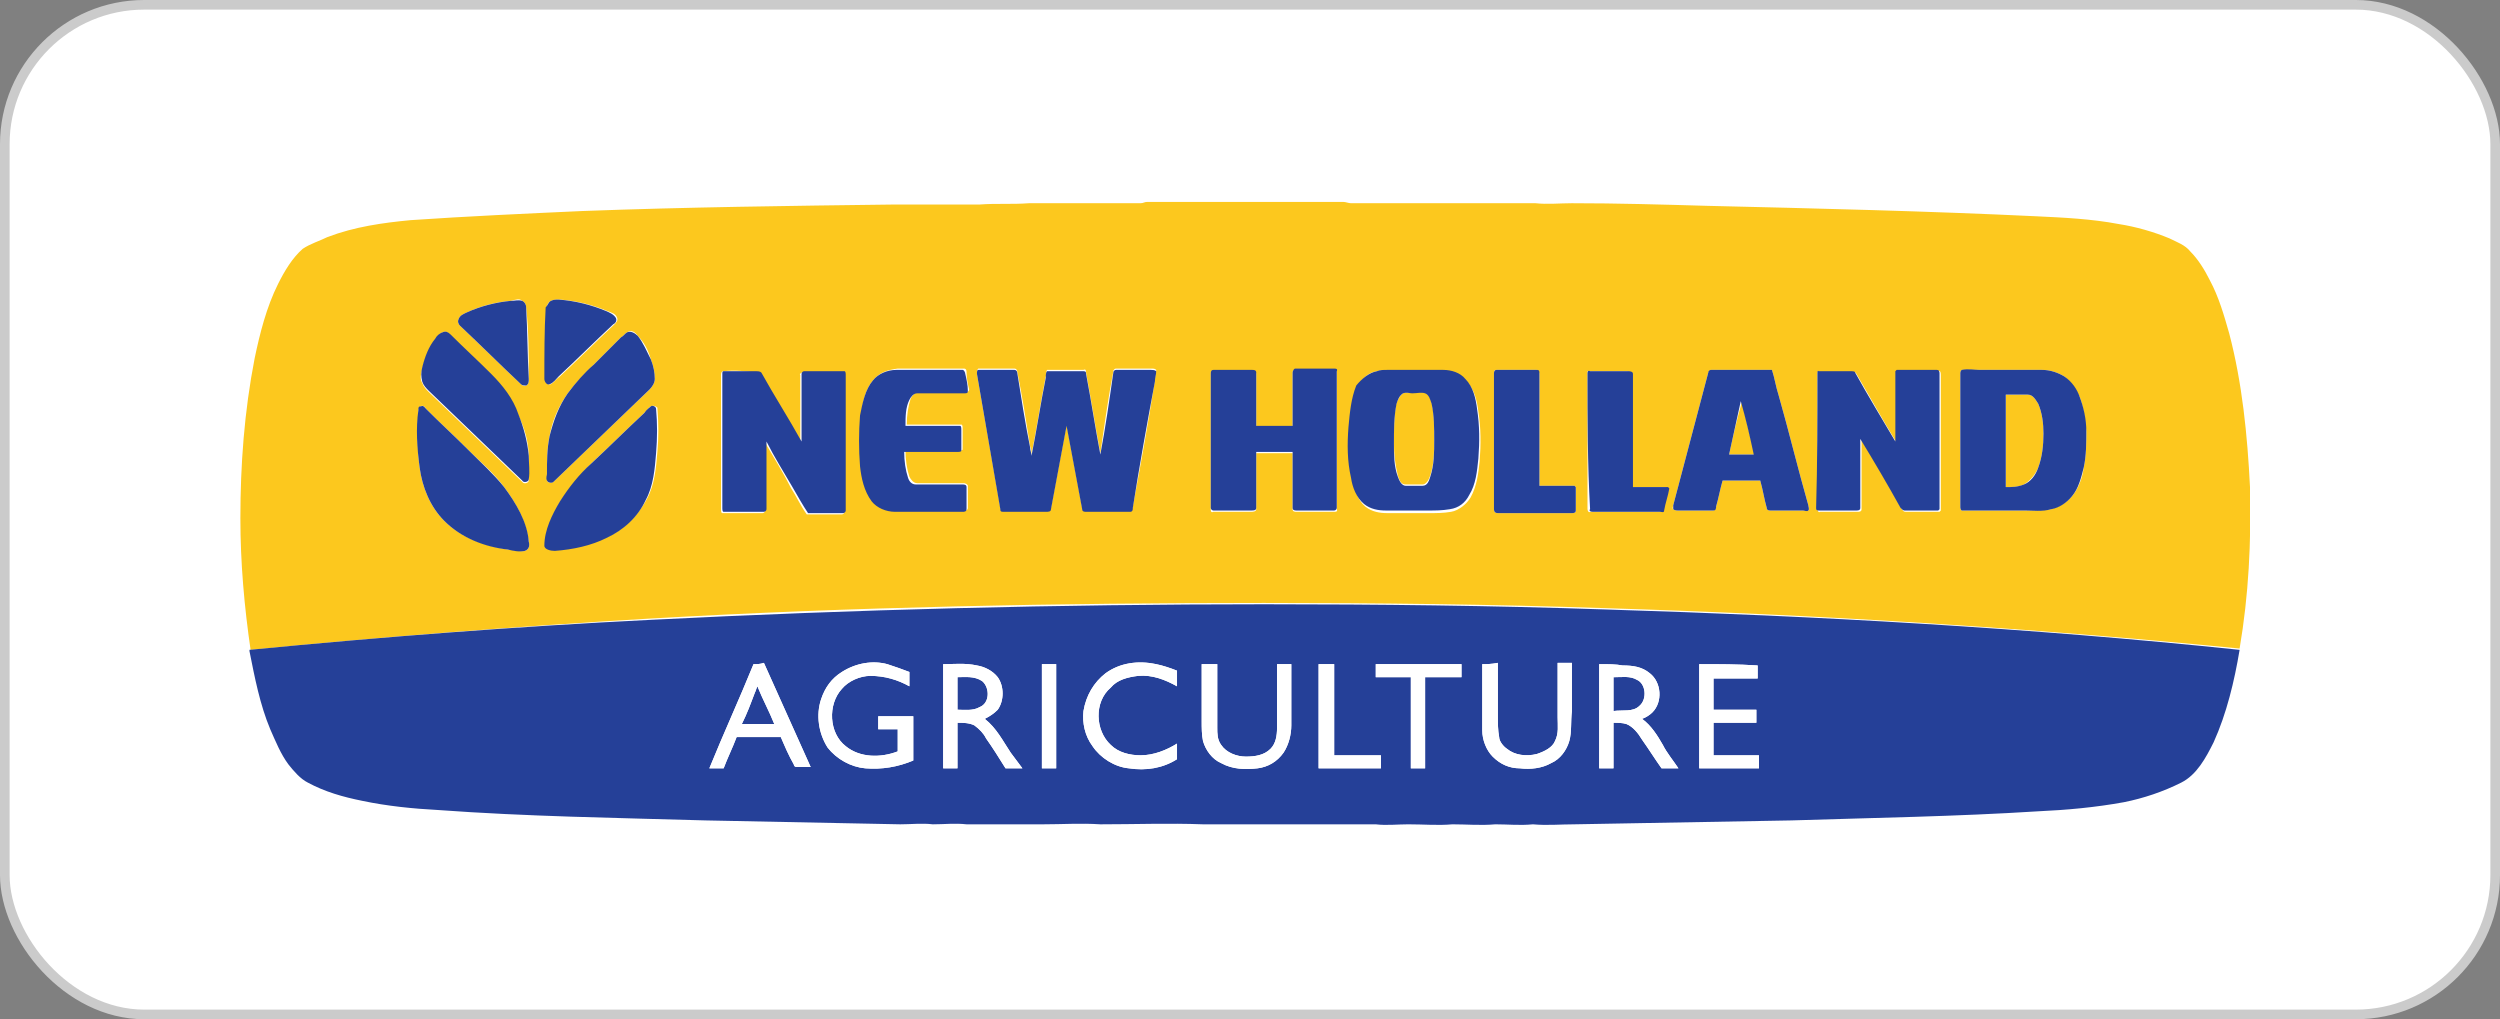 <svg width="260" height="106" viewBox="0 0 260 106" fill="none" xmlns="http://www.w3.org/2000/svg">
<rect x="0" y="0" width="260" height="106" fill="#808080" stroke="none"/>
<rect x="0.5" y="0.5" width="259" height="105" rx="14.5" fill="white"/>
<rect x="0.5" y="0.5" width="259" height="105" rx="14.5" stroke="#CBCBCB"/>
<g clip-path="url(#clip0_8094_507)">
<path d="M119.3 21H139.7C139.97 21 140.24 21.135 140.511 21.135C142.132 21.135 143.753 21.135 145.239 21.135C146.86 21.135 148.617 21.135 150.238 21.135C151.589 21.135 152.94 21.135 154.291 21.135C156.047 21.135 157.939 21.135 159.695 21.135C160.911 21.271 162.262 21.135 163.478 21.135C168.206 21.135 172.8 21.271 177.528 21.406C188.877 21.677 200.36 21.948 211.708 22.49C214.546 22.625 217.518 22.76 220.355 23.302C222.111 23.573 224.003 24.115 225.624 24.792C226.434 25.198 227.245 25.469 227.785 26.146C228.596 26.958 229.272 28.042 229.812 29.125C230.758 30.885 231.298 32.781 231.838 34.677C233.189 39.823 233.73 45.24 234 50.656C234.135 56.344 233.865 61.896 232.919 67.448C211.033 65.281 189.012 63.927 166.99 63.25C155.101 62.844 143.348 62.708 131.459 62.708C110.113 62.708 88.767 63.115 67.557 64.333C53.776 65.146 39.861 66.229 26.081 67.583V67.719C25.405 63.115 25 58.51 25 53.906C25 48.354 25.405 42.802 26.486 37.25C27.026 34.677 27.702 31.969 28.918 29.531C29.593 28.177 30.404 26.823 31.485 25.875C32.295 25.333 33.241 25.062 34.052 24.656C36.889 23.573 39.861 23.167 42.698 22.896C48.642 22.49 54.587 22.219 60.531 21.948C71.339 21.542 82.147 21.406 92.955 21.271C94.036 21.271 95.117 21.271 96.198 21.271C98.089 21.271 99.981 21.271 101.872 21.271C103.628 21.135 105.25 21.271 107.006 21.135C108.762 21.135 110.518 21.135 112.275 21.135C114.436 21.135 116.598 21.135 118.624 21.135C118.895 21.135 119.03 21 119.3 21ZM53.101 31.292C51.48 31.427 49.993 31.833 48.507 32.51C48.237 32.646 47.832 32.781 47.697 33.188C47.562 33.458 47.697 33.729 47.832 33.865C49.993 35.896 52.02 37.927 54.182 39.958C54.317 40.094 54.587 40.229 54.722 40.094C54.992 39.958 54.992 39.688 54.992 39.417C54.992 36.979 54.992 34.406 54.722 31.969C54.722 31.698 54.587 31.427 54.317 31.292C54.047 31.021 53.641 31.156 53.101 31.292ZM57.289 31.292C57.019 31.427 56.884 31.698 56.884 31.969C56.748 34.406 56.748 36.979 56.748 39.417C56.748 39.688 56.884 40.094 57.289 39.958C57.694 39.688 57.829 39.417 58.235 39.146C60.126 37.385 62.017 35.49 63.909 33.729C64.044 33.594 64.314 33.323 64.179 33.052C64.044 32.646 63.639 32.51 63.233 32.375C61.612 31.698 59.991 31.292 58.235 31.156C57.829 31.156 57.559 31.156 57.289 31.292ZM46.076 34.542C45.67 34.677 45.535 35.083 45.265 35.354C44.725 36.302 44.184 37.25 43.914 38.333C43.779 38.875 43.644 39.417 43.914 39.823C44.049 40.229 44.319 40.5 44.59 40.771C47.832 43.885 51.074 47 54.317 50.115C54.452 50.385 54.992 50.25 54.992 49.979C54.992 49.167 54.992 48.354 54.992 47.542C54.992 46.052 54.587 44.562 53.911 43.208C53.236 41.583 52.155 40.229 51.074 39.01C49.723 37.656 48.237 36.302 46.886 34.948C46.616 34.542 46.346 34.406 46.076 34.542ZM65.26 34.542C64.99 34.677 64.855 34.948 64.584 35.083C63.639 36.031 62.693 36.979 61.747 37.927C60.802 38.875 59.856 39.823 59.045 40.906C58.099 42.26 57.424 43.75 57.154 45.375C56.884 46.594 56.884 47.948 56.884 49.302C56.884 49.573 56.884 49.844 56.884 49.979C57.019 50.25 57.289 50.25 57.559 50.115C60.937 46.865 64.179 43.75 67.557 40.5C67.827 40.229 68.097 39.823 68.097 39.417C68.097 38.74 67.962 38.062 67.692 37.385C67.421 36.438 67.016 35.625 66.341 34.948C66.07 34.542 65.665 34.271 65.26 34.542ZM75.257 38.604C74.987 38.604 74.987 38.875 74.987 39.01C74.987 43.615 74.987 48.219 74.987 52.958C74.987 53.094 74.987 53.365 75.122 53.365C76.473 53.365 77.959 53.365 79.31 53.365C79.445 53.365 79.581 53.229 79.581 53.094C79.581 50.792 79.581 48.354 79.581 46.052C80.526 47.677 81.472 49.167 82.282 50.792C82.823 51.604 83.228 52.552 83.904 53.5C85.12 53.5 86.335 53.5 87.551 53.5C87.686 53.5 87.822 53.365 87.822 53.229C87.822 48.49 87.822 43.885 87.822 39.146C87.822 39.01 87.822 38.74 87.686 38.74C86.335 38.74 84.984 38.74 83.498 38.74C83.363 38.74 83.093 38.875 83.228 39.01C83.228 41.312 83.228 43.75 83.228 46.052C81.877 43.615 80.391 41.312 79.04 38.875C78.905 38.604 78.635 38.74 78.5 38.74C77.554 38.604 76.473 38.469 75.257 38.604ZM90.794 39.552C89.983 40.5 89.713 41.854 89.578 43.073C89.443 44.833 89.443 46.594 89.578 48.354C89.713 49.573 89.983 50.927 90.794 52.01C91.334 52.823 92.28 53.094 93.226 53.094C95.522 53.094 97.954 53.094 100.251 53.094C100.386 53.094 100.656 53.094 100.656 52.823C100.656 52.01 100.656 51.333 100.656 50.521C100.656 50.385 100.386 50.25 100.251 50.25C98.63 50.25 97.008 50.25 95.387 50.25C94.982 50.25 94.712 49.844 94.577 49.573C94.306 48.76 94.171 47.812 94.171 46.865C96.063 46.865 97.819 46.865 99.71 46.865C99.846 46.865 100.116 46.865 100.116 46.729C100.116 46.052 100.116 45.24 100.116 44.562C100.116 44.427 100.116 44.156 99.981 44.156C98.089 44.156 96.198 44.156 94.306 44.156C94.306 43.208 94.442 42.26 94.712 41.448C94.847 41.177 95.117 40.771 95.522 40.771C97.144 40.771 98.9 40.771 100.521 40.771C100.656 40.771 100.791 40.635 100.791 40.5C100.656 39.958 100.521 39.281 100.521 38.74C100.521 38.604 100.521 38.333 100.251 38.333C97.954 38.333 95.657 38.333 93.361 38.333C92.28 38.469 91.469 38.74 90.794 39.552ZM101.602 38.875C102.412 43.479 103.223 48.219 104.034 52.823C104.034 52.958 104.169 53.229 104.304 53.094C105.79 53.094 107.276 53.094 108.762 53.094C108.897 53.094 109.303 53.094 109.303 52.823C109.843 49.979 110.383 47 110.924 44.156C111.464 47 112.005 49.979 112.545 52.823C112.545 53.094 112.815 53.094 112.95 53.094C114.436 53.094 115.922 53.094 117.544 53.094C117.679 53.094 117.814 52.823 117.814 52.688C118.624 48.354 119.435 43.885 120.111 39.552C120.111 39.146 120.246 38.875 120.246 38.469C120.111 38.333 119.975 38.333 119.705 38.333C118.489 38.333 117.273 38.333 116.058 38.333C115.922 38.333 115.787 38.469 115.787 38.604C115.247 41.448 114.842 44.292 114.436 47.135C113.896 44.292 113.491 41.583 112.95 38.74C112.95 38.604 112.95 38.333 112.68 38.469C111.464 38.469 110.113 38.469 108.897 38.469C108.762 38.604 108.897 38.875 108.762 39.146C108.222 41.854 107.816 44.562 107.276 47.271C107.276 47 107.276 46.729 107.141 46.458C106.736 43.885 106.33 41.312 105.79 38.604C105.79 38.469 105.655 38.333 105.52 38.333C104.304 38.333 102.953 38.333 101.737 38.333C101.602 38.469 101.602 38.74 101.602 38.875ZM125.92 38.875C125.92 43.615 125.92 48.219 125.92 52.958C125.92 53.094 125.92 53.365 126.19 53.229C127.541 53.229 128.757 53.229 130.108 53.229C130.243 53.229 130.648 53.229 130.648 52.958C130.648 51.062 130.648 49.167 130.648 47.135C131.864 47.135 133.215 47.135 134.431 47.135C134.431 49.031 134.431 50.927 134.431 52.958C134.431 53.229 134.701 53.229 134.836 53.229C136.187 53.229 137.403 53.229 138.754 53.229C138.889 53.229 139.16 53.229 139.025 52.958C139.025 48.219 139.025 43.479 139.025 38.74C139.025 38.604 138.889 38.469 138.754 38.469C137.403 38.469 136.052 38.469 134.701 38.469C134.431 38.469 134.431 38.604 134.431 38.875C134.431 40.635 134.431 42.531 134.431 44.427C133.215 44.427 131.864 44.427 130.648 44.427C130.648 42.531 130.648 40.771 130.648 38.875C130.648 38.604 130.378 38.604 130.243 38.604C128.892 38.604 127.541 38.604 126.19 38.604C125.92 38.469 125.92 38.74 125.92 38.875ZM143.213 38.604C142.267 38.74 141.591 39.417 141.186 40.365C140.511 41.719 140.376 43.208 140.376 44.698C140.376 46.458 140.376 48.219 140.646 49.979C140.916 50.927 141.186 52.01 141.997 52.688C142.672 53.229 143.483 53.365 144.293 53.365C145.78 53.365 147.131 53.365 148.617 53.365C149.427 53.365 150.103 53.365 150.913 53.229C151.724 53.094 152.535 52.417 152.94 51.74C153.615 50.521 153.75 49.167 153.886 47.948C154.021 46.188 154.021 44.562 153.75 42.802C153.615 41.719 153.345 40.5 152.535 39.688C151.994 39.01 151.048 38.74 150.238 38.74C148.346 38.74 146.32 38.74 144.429 38.74C143.888 38.469 143.618 38.469 143.213 38.604ZM155.372 38.875C155.372 43.615 155.372 48.219 155.372 52.958C155.372 53.229 155.507 53.365 155.777 53.365C158.344 53.365 160.911 53.365 163.478 53.365C163.613 53.365 163.883 53.365 163.883 53.094C163.883 52.281 163.883 51.469 163.883 50.656L163.748 50.521C162.532 50.521 161.316 50.521 160.1 50.521C160.1 46.594 160.1 42.802 160.1 38.875C160.1 38.74 159.965 38.469 159.83 38.469C158.479 38.469 157.128 38.469 155.642 38.469C155.372 38.469 155.372 38.604 155.372 38.875ZM165.099 38.875C165.099 43.615 165.099 48.219 165.099 52.958C165.099 53.094 165.234 53.365 165.369 53.229C167.666 53.229 170.098 53.229 172.394 53.229C172.529 53.229 172.8 53.229 172.8 53.094C173.07 52.281 173.205 51.604 173.34 50.792L173.205 50.656C171.989 50.656 170.773 50.656 169.557 50.656C169.557 46.729 169.557 42.802 169.557 38.875C169.557 38.604 169.287 38.604 169.017 38.604C167.666 38.604 166.45 38.604 165.099 38.604C165.099 38.469 165.099 38.74 165.099 38.875ZM177.663 38.74C176.447 43.344 175.231 47.948 174.016 52.552C174.016 52.688 173.88 52.823 174.016 52.958C174.151 53.094 174.421 53.094 174.556 53.094C175.772 53.094 176.988 53.094 178.204 53.094C178.339 53.094 178.474 52.823 178.474 52.688C178.744 51.74 178.879 50.927 179.149 49.979C180.5 49.979 181.716 49.979 183.067 49.979C183.337 50.927 183.473 51.875 183.743 52.823C183.743 53.094 184.013 53.094 184.148 53.094C185.229 53.094 186.445 53.094 187.526 53.094C187.661 53.094 187.931 53.094 188.066 53.094C188.201 52.958 188.066 52.688 188.066 52.552C186.985 48.76 186.039 44.833 184.959 41.042C184.688 40.229 184.553 39.281 184.283 38.469C184.013 38.469 183.743 38.469 183.473 38.469C181.581 38.469 179.825 38.469 177.933 38.469C177.798 38.469 177.798 38.604 177.663 38.74ZM189.012 38.875C189.012 43.615 189.012 48.219 189.012 52.958C189.012 53.094 189.147 53.365 189.282 53.229C190.633 53.229 191.849 53.229 193.2 53.229C193.335 53.229 193.605 53.229 193.605 52.958C193.605 50.521 193.605 48.219 193.605 45.781C195.091 48.083 196.442 50.521 197.793 52.958C197.928 53.094 197.928 53.229 198.198 53.229C199.414 53.229 200.63 53.229 201.711 53.229L201.846 53.094C201.846 48.354 201.846 43.615 201.846 39.01C201.846 38.875 201.846 38.469 201.576 38.604C200.225 38.604 198.739 38.604 197.388 38.604L197.253 38.74C197.253 41.177 197.253 43.615 197.253 46.052C195.767 43.615 194.416 41.177 193.065 38.875C192.93 38.604 192.659 38.74 192.524 38.74C191.443 38.74 190.363 38.74 189.282 38.74C189.012 38.469 189.012 38.74 189.012 38.875ZM204.008 38.469C203.873 38.604 203.873 38.74 203.873 38.875C203.873 43.479 203.873 48.083 203.873 52.688C203.873 52.823 203.873 52.958 204.008 53.094C204.278 53.094 204.548 53.094 204.683 53.094C206.71 53.094 208.601 53.094 210.628 53.094C211.573 53.094 212.519 53.094 213.33 52.958C214.14 52.688 214.951 52.281 215.491 51.604C216.167 50.792 216.572 49.708 216.707 48.625C216.977 47.406 216.977 46.052 216.977 44.833C216.842 43.615 216.707 42.396 216.302 41.312C215.897 40.5 215.356 39.688 214.681 39.146C214.005 38.74 213.195 38.469 212.384 38.469C210.222 38.469 208.061 38.469 205.899 38.469C205.359 38.469 204.683 38.469 204.008 38.469ZM43.779 42.26C43.644 42.26 43.509 42.531 43.509 42.667C43.374 44.698 43.374 46.729 43.644 48.625C43.914 50.656 44.725 52.688 46.211 54.177C47.967 55.938 50.399 56.75 52.831 57.156C53.371 57.156 54.047 57.427 54.587 57.292C54.992 57.156 55.127 56.75 54.992 56.344C54.722 54.177 53.641 52.281 52.425 50.656C51.344 49.167 49.993 48.083 48.778 46.865C47.291 45.375 45.805 44.021 44.319 42.531C44.184 42.26 43.914 42.125 43.779 42.26ZM67.692 42.26C67.421 42.396 67.286 42.667 67.151 42.802C65.26 44.562 63.504 46.323 61.612 48.083C60.396 49.302 59.316 50.656 58.37 52.01C57.559 53.365 56.748 54.99 56.748 56.615C56.748 57.156 57.424 57.292 57.829 57.156C59.721 57.021 61.477 56.615 63.233 55.802C64.99 54.99 66.341 53.635 67.286 51.875C68.097 50.385 68.232 48.625 68.367 47C68.502 45.51 68.502 44.021 68.367 42.396C68.232 42.26 67.962 42.125 67.692 42.26ZM145.915 40.906C146.185 40.771 146.59 40.906 146.86 40.771C147.266 40.771 147.671 40.771 148.211 40.771C148.617 40.906 148.752 41.448 148.887 41.854C149.157 43.073 149.157 44.292 149.157 45.646C149.157 46.865 149.157 48.219 148.752 49.438C148.617 49.844 148.346 50.385 147.941 50.385C147.401 50.385 146.725 50.385 146.185 50.385C145.644 50.385 145.509 49.844 145.374 49.438C145.104 48.354 144.969 47.271 144.969 46.052C144.969 44.698 144.969 43.208 145.239 41.854C145.374 41.719 145.509 41.177 145.915 40.906ZM208.601 41.042C209.412 41.042 210.087 41.042 210.898 41.042C211.438 41.042 211.708 41.583 211.979 41.99C212.384 42.938 212.519 44.021 212.519 45.104C212.519 46.323 212.384 47.542 211.979 48.625C211.708 49.302 211.168 49.979 210.493 50.385C209.952 50.656 209.277 50.656 208.601 50.656C208.601 47.406 208.601 44.156 208.601 41.042ZM179.825 47.271C180.23 45.375 180.635 43.615 181.176 41.719C181.581 43.615 181.986 45.375 182.527 47.271C181.446 47.271 180.635 47.271 179.825 47.271Z" fill="#FCC81E"/>
<path d="M67.556 64.469C88.902 63.385 110.113 62.844 131.459 62.844C143.347 62.844 155.101 62.979 166.99 63.385C189.011 64.062 210.897 65.281 232.919 67.583C232.378 70.833 231.568 74.219 230.217 77.198C229.406 78.823 228.461 80.583 226.839 81.396C224.948 82.344 222.921 83.021 220.895 83.427C217.923 83.969 214.95 84.24 211.978 84.375C203.467 84.917 194.821 85.052 186.309 85.323C178.744 85.458 171.313 85.594 163.748 85.729C162.261 85.729 160.91 85.865 159.424 85.729C158.073 85.865 156.857 85.729 155.506 85.729C154.02 85.865 152.534 85.729 151.048 85.729C149.562 85.865 148.076 85.729 146.455 85.729C145.374 85.729 144.158 85.865 143.077 85.729C139.97 85.729 136.727 85.729 133.62 85.729C130.783 85.729 127.946 85.729 125.109 85.729C121.596 85.594 117.949 85.729 114.436 85.729C112.409 85.594 110.518 85.729 108.492 85.729C107.681 85.729 107.005 85.729 106.195 85.729C104.303 85.729 102.412 85.729 100.521 85.729C99.305 85.594 98.224 85.729 97.008 85.729C95.927 85.594 94.711 85.729 93.63 85.729C86.876 85.594 80.121 85.458 73.365 85.323C64.044 85.052 54.722 84.917 45.535 84.24C42.968 84.104 40.266 83.833 37.699 83.292C35.672 82.885 33.781 82.344 32.025 81.396C31.214 80.99 30.539 80.177 29.998 79.5C29.188 78.417 28.647 77.062 28.107 75.844C27.026 73.271 26.486 70.427 25.945 67.719V67.583C39.861 66.229 53.776 65.146 67.556 64.469ZM87.551 69.885C86.47 70.562 85.795 71.51 85.389 72.729C84.849 74.354 85.119 76.25 86.065 77.74C87.011 78.958 88.497 79.771 89.983 79.906C91.739 80.042 93.36 79.771 94.981 79.094C94.981 77.604 94.981 76.115 94.981 74.49C93.766 74.49 92.55 74.49 91.334 74.49C91.334 74.896 91.334 75.438 91.334 75.844C92.009 75.844 92.685 75.844 93.36 75.844C93.36 76.656 93.36 77.333 93.36 78.146C91.604 78.823 89.442 78.823 87.956 77.604C86.2 76.25 86.065 73.271 87.551 71.646C88.227 70.833 89.442 70.292 90.523 70.292C92.009 70.292 93.36 70.698 94.576 71.375C94.576 70.833 94.576 70.292 94.576 69.885C93.901 69.615 93.09 69.344 92.279 69.073C90.793 68.667 89.037 68.938 87.551 69.885ZM114.976 70.021C113.76 70.969 112.95 72.323 112.68 73.948C112.545 75.167 112.815 76.521 113.625 77.604C114.436 78.823 115.922 79.771 117.408 79.906C119.164 80.177 120.921 79.906 122.407 78.958C122.407 78.417 122.407 77.875 122.407 77.333C121.326 78.01 119.975 78.552 118.624 78.552C117.543 78.552 116.327 78.281 115.517 77.469C113.896 75.979 113.76 73 115.517 71.51C116.192 70.698 117.273 70.427 118.354 70.292C119.84 70.156 121.191 70.698 122.407 71.375C122.407 70.833 122.407 70.292 122.407 69.75C121.731 69.479 120.921 69.208 120.245 69.073C118.354 68.667 116.462 68.938 114.976 70.021ZM78.364 69.073C76.878 72.729 75.257 76.25 73.771 79.906C74.311 79.906 74.852 79.906 75.257 79.906C75.662 78.823 76.203 77.74 76.608 76.656C78.094 76.656 79.715 76.656 81.201 76.656C81.607 77.604 82.012 78.552 82.552 79.5C82.552 79.635 82.687 79.771 82.823 79.771C83.363 79.771 83.768 79.771 84.309 79.771C82.687 76.115 81.066 72.594 79.445 68.938C79.04 69.073 78.769 69.073 78.364 69.073ZM98.089 69.073C98.089 72.729 98.089 76.25 98.089 79.906H99.575C99.575 78.281 99.575 76.792 99.575 75.167C100.115 75.167 100.791 75.167 101.331 75.438C101.872 75.844 102.277 76.25 102.547 76.792C103.223 77.74 103.898 78.823 104.574 79.906H106.33C105.925 79.365 105.519 78.823 105.114 78.281C104.303 77.062 103.628 75.708 102.412 74.76C102.952 74.49 103.358 74.219 103.763 73.812C104.439 72.865 104.439 71.375 103.763 70.427C103.223 69.75 102.412 69.344 101.601 69.208C100.386 68.938 99.17 69.073 98.089 69.073ZM108.356 69.073C108.356 72.729 108.356 76.25 108.356 79.906C108.897 79.906 109.302 79.906 109.843 79.906C109.843 76.25 109.843 72.729 109.843 69.073C109.437 69.073 108.897 69.073 108.356 69.073ZM124.974 69.073C124.974 71.104 124.974 73 124.974 75.031C124.974 75.708 124.974 76.385 125.109 77.062C125.379 78.01 126.055 78.958 127 79.365C128.216 80.042 129.567 80.042 130.783 79.906C131.864 79.771 132.81 79.229 133.485 78.281C134.025 77.469 134.296 76.385 134.296 75.438C134.296 73.271 134.296 71.24 134.296 69.073C133.755 69.073 133.35 69.073 132.81 69.073C132.81 69.208 132.81 69.344 132.81 69.344C132.81 71.51 132.81 73.542 132.81 75.708C132.81 76.521 132.674 77.333 132.134 77.875C131.459 78.552 130.513 78.688 129.567 78.688C128.621 78.688 127.541 78.281 127 77.469C126.595 76.927 126.595 76.25 126.595 75.708C126.595 73.542 126.595 71.375 126.595 69.073C125.919 69.073 125.379 69.073 124.974 69.073ZM137.133 69.073C137.133 72.729 137.133 76.25 137.133 79.906C139.294 79.906 141.456 79.906 143.618 79.906V78.552C141.996 78.552 140.375 78.552 138.754 78.552C138.754 75.438 138.754 72.188 138.754 69.073C138.214 69.073 137.673 69.073 137.133 69.073ZM143.077 69.073C143.077 69.479 143.077 70.021 143.077 70.427H146.725V79.906C147.265 79.906 147.806 79.906 148.211 79.906C148.211 76.792 148.211 73.542 148.211 70.427C149.427 70.427 150.643 70.427 151.994 70.427C151.994 70.021 151.994 69.479 151.994 69.073C149.022 69.073 146.049 69.073 143.077 69.073ZM154.155 69.073C154.155 71.375 154.155 73.677 154.155 75.979C154.155 76.927 154.561 78.01 155.236 78.688C156.047 79.5 156.993 79.906 158.073 79.906C159.154 80.042 160.37 79.906 161.316 79.365C162.261 78.958 162.937 78.01 163.207 77.062C163.477 76.115 163.342 75.031 163.477 73.948C163.477 72.323 163.477 70.562 163.477 68.938C162.937 68.938 162.397 68.938 161.991 68.938C161.991 70.833 161.991 72.729 161.991 74.625C161.991 75.438 162.126 76.25 161.721 77.062C161.451 77.74 160.64 78.146 159.83 78.417C158.749 78.688 157.533 78.552 156.722 77.875C156.317 77.604 155.912 77.062 155.912 76.656C155.777 75.979 155.777 75.167 155.777 74.49V68.938C155.101 69.073 154.561 69.073 154.155 69.073ZM166.314 69.073C166.314 72.729 166.314 76.25 166.314 79.906C166.855 79.906 167.395 79.906 167.801 79.906V75.167C168.206 75.167 168.746 75.167 169.152 75.302C169.827 75.573 170.367 76.25 170.773 76.927C171.448 77.875 172.124 78.958 172.799 79.906C173.34 79.906 174.015 79.906 174.556 79.906C174.015 79.094 173.34 78.281 172.934 77.469C172.394 76.521 171.718 75.438 170.773 74.76C171.178 74.625 171.583 74.354 171.854 74.083C172.934 73 172.799 70.969 171.583 70.021C170.773 69.344 169.827 69.208 168.746 69.208C168.071 69.073 167.26 69.073 166.314 69.073ZM176.717 69.073C176.717 72.729 176.717 76.25 176.717 79.906C178.744 79.906 180.905 79.906 182.932 79.906C182.932 79.5 182.932 78.958 182.932 78.552C181.311 78.552 179.824 78.552 178.203 78.552C178.203 77.469 178.203 76.25 178.203 75.167C179.689 75.167 181.175 75.167 182.662 75.167C182.662 74.76 182.662 74.219 182.662 73.812C181.175 73.812 179.689 73.812 178.203 73.812C178.203 72.729 178.203 71.646 178.203 70.562C179.689 70.562 181.311 70.562 182.797 70.562C182.797 70.156 182.797 69.615 182.797 69.208C180.77 69.073 178.744 69.073 176.717 69.073ZM99.575 70.427C100.386 70.427 101.331 70.292 102.142 70.833C102.952 71.51 102.952 73.135 101.872 73.542C101.196 73.948 100.25 73.812 99.575 73.812C99.575 72.594 99.575 71.51 99.575 70.427ZM167.936 70.427C168.746 70.427 169.557 70.292 170.232 70.698C171.178 71.104 171.313 72.729 170.503 73.406C169.827 74.083 168.746 73.812 167.801 73.948V70.427H167.936ZM78.499 72.052C78.634 71.781 78.634 71.646 78.769 71.375C79.31 72.729 79.985 73.948 80.526 75.302C79.445 75.302 78.229 75.302 77.148 75.302C77.689 74.219 78.094 73.135 78.499 72.052ZM67.691 42.26C67.826 42.125 68.232 42.26 68.232 42.531C68.367 44.021 68.367 45.51 68.232 47.135C68.097 48.76 67.962 50.521 67.151 52.01C66.34 53.771 64.854 55.125 63.098 55.938C61.477 56.75 59.585 57.156 57.694 57.292C57.289 57.292 56.613 57.156 56.613 56.75C56.613 55.125 57.424 53.5 58.234 52.146C59.18 50.656 60.261 49.302 61.477 48.219C63.368 46.458 65.124 44.698 67.016 42.938C67.286 42.531 67.556 42.396 67.691 42.26ZM43.779 42.26C44.049 42.125 44.184 42.396 44.319 42.531C45.805 44.021 47.291 45.375 48.777 46.865C49.993 48.083 51.344 49.302 52.425 50.656C53.641 52.281 54.857 54.312 54.992 56.344C55.127 56.75 54.992 57.156 54.587 57.292C54.046 57.427 53.371 57.292 52.83 57.156C50.398 56.885 47.967 55.938 46.21 54.177C44.724 52.688 43.914 50.656 43.643 48.625C43.373 46.594 43.238 44.562 43.508 42.667C43.508 42.396 43.508 42.26 43.779 42.26ZM208.601 41.042C208.601 44.292 208.601 47.406 208.601 50.656C209.276 50.656 209.817 50.656 210.492 50.385C211.168 50.115 211.708 49.438 211.978 48.625C212.384 47.542 212.519 46.323 212.519 45.104C212.519 44.021 212.384 42.938 211.978 41.99C211.708 41.583 211.438 41.042 210.897 41.042C210.087 41.042 209.276 41.042 208.601 41.042ZM204.007 38.469C204.683 38.333 205.358 38.469 205.899 38.469C208.06 38.469 210.222 38.469 212.384 38.469C213.194 38.469 214.005 38.74 214.68 39.146C215.491 39.688 216.031 40.5 216.301 41.312C216.707 42.396 216.977 43.615 216.977 44.833C216.977 46.052 216.977 47.406 216.707 48.625C216.437 49.708 216.166 50.792 215.491 51.604C214.951 52.281 214.14 52.823 213.329 52.958C212.384 53.229 211.438 53.094 210.627 53.094C208.601 53.094 206.709 53.094 204.683 53.094C204.413 53.094 204.142 53.094 204.007 53.094C203.872 52.958 203.872 52.823 203.872 52.688C203.872 48.083 203.872 43.479 203.872 38.875C203.872 38.74 203.872 38.604 204.007 38.469ZM189.011 38.875C189.011 38.74 189.011 38.469 189.146 38.604C190.227 38.604 191.308 38.604 192.389 38.604C192.659 38.604 192.929 38.604 192.929 38.74C194.28 41.177 195.766 43.615 197.117 45.917C197.117 43.479 197.117 41.042 197.117 38.604L197.252 38.469C198.603 38.469 200.089 38.469 201.44 38.469C201.711 38.469 201.711 38.74 201.711 38.875C201.711 43.615 201.711 48.354 201.711 52.958L201.576 53.094C200.36 53.094 199.144 53.094 198.063 53.094C197.928 53.094 197.793 52.958 197.658 52.823C196.307 50.385 194.956 48.083 193.47 45.646C193.47 48.083 193.47 50.385 193.47 52.823C193.47 53.094 193.199 53.094 193.064 53.094C191.713 53.094 190.497 53.094 189.146 53.094C188.876 53.094 188.876 52.958 188.876 52.823C189.011 48.219 189.011 43.479 189.011 38.875ZM179.824 47.271C180.635 47.271 181.581 47.271 182.391 47.271C181.986 45.375 181.581 43.615 181.04 41.719C180.635 43.615 180.23 45.375 179.824 47.271ZM177.663 38.74C177.663 38.604 177.798 38.469 177.933 38.469C179.824 38.469 181.581 38.469 183.472 38.469C183.742 38.469 184.013 38.469 184.283 38.469C184.553 39.281 184.688 40.229 184.958 41.042C186.039 44.833 186.985 48.76 188.066 52.552C188.066 52.688 188.201 52.958 188.066 53.094C187.93 53.229 187.66 53.094 187.525 53.094C186.444 53.094 185.228 53.094 184.148 53.094C184.013 53.094 183.742 53.094 183.742 52.823C183.472 51.875 183.337 50.927 183.067 49.979C181.716 49.979 180.5 49.979 179.149 49.979C178.879 50.927 178.744 51.74 178.473 52.688C178.473 52.823 178.473 53.094 178.203 53.094C176.987 53.094 175.771 53.094 174.556 53.094C174.42 53.094 174.15 53.094 174.015 52.958C174.015 52.823 174.015 52.688 174.015 52.552C175.231 47.948 176.447 43.344 177.663 38.74ZM165.099 38.875C165.099 38.74 165.099 38.469 165.369 38.604C166.72 38.604 167.936 38.604 169.287 38.604C169.422 38.604 169.827 38.604 169.827 38.875C169.827 42.802 169.827 46.729 169.827 50.656C171.043 50.656 172.259 50.656 173.475 50.656L173.61 50.792C173.475 51.604 173.205 52.281 173.069 53.094C173.069 53.365 172.799 53.229 172.664 53.229C170.367 53.229 167.936 53.229 165.639 53.229C165.369 53.229 165.234 53.094 165.369 52.958C165.099 48.219 165.099 43.479 165.099 38.875ZM155.371 38.875C155.371 38.74 155.371 38.469 155.642 38.469C156.993 38.469 158.344 38.469 159.83 38.469C160.1 38.469 160.1 38.604 160.1 38.875C160.1 42.802 160.1 46.594 160.1 50.521C161.316 50.521 162.532 50.521 163.748 50.521L163.883 50.656C163.883 51.469 163.883 52.281 163.883 53.094C163.883 53.365 163.612 53.365 163.477 53.365C160.91 53.365 158.344 53.365 155.777 53.365C155.506 53.365 155.371 53.229 155.371 52.958C155.371 48.219 155.371 43.479 155.371 38.875ZM145.914 40.906C145.509 41.177 145.374 41.583 145.239 41.99C144.969 43.344 144.969 44.698 144.969 46.188C144.969 47.271 144.969 48.49 145.374 49.573C145.509 49.979 145.779 50.521 146.184 50.521C146.725 50.521 147.4 50.521 147.941 50.521C148.481 50.521 148.616 49.979 148.751 49.573C149.157 48.354 149.157 47 149.157 45.781C149.157 44.562 149.157 43.208 148.886 41.99C148.751 41.583 148.616 41.042 148.211 40.906C147.806 40.771 147.4 40.906 146.86 40.906C146.59 40.906 146.32 40.771 145.914 40.906ZM143.212 38.604C143.482 38.469 143.888 38.469 144.293 38.469C146.184 38.469 148.211 38.469 150.102 38.469C150.913 38.469 151.859 38.74 152.399 39.417C153.21 40.229 153.48 41.448 153.615 42.531C153.885 44.292 153.885 45.917 153.75 47.677C153.615 49.031 153.48 50.385 152.804 51.469C152.399 52.281 151.724 52.823 150.778 52.958C149.967 53.094 149.292 53.094 148.481 53.094C146.995 53.094 145.644 53.094 144.158 53.094C143.347 53.094 142.537 52.958 141.861 52.417C141.051 51.74 140.645 50.656 140.51 49.708C140.105 47.948 140.105 46.188 140.24 44.427C140.375 42.938 140.51 41.448 141.051 40.094C141.591 39.417 142.402 38.74 143.212 38.604ZM125.919 38.875C125.919 38.74 125.919 38.469 126.19 38.469C127.541 38.469 128.892 38.469 130.243 38.469C130.378 38.469 130.648 38.469 130.648 38.74C130.648 40.635 130.648 42.396 130.648 44.292C131.864 44.292 133.215 44.292 134.431 44.292C134.431 42.396 134.431 40.635 134.431 38.74C134.431 38.604 134.566 38.333 134.701 38.333C136.052 38.333 137.403 38.333 138.754 38.333C138.889 38.333 139.159 38.333 139.024 38.604C139.024 43.344 139.024 48.083 139.024 52.823C139.024 52.958 138.889 53.094 138.754 53.094C137.403 53.094 136.187 53.094 134.836 53.094C134.701 53.094 134.431 53.094 134.431 52.823C134.431 50.927 134.431 49.031 134.431 47C133.215 47 131.864 47 130.648 47C130.648 48.896 130.648 50.792 130.648 52.823C130.648 53.094 130.378 53.094 130.108 53.094C128.757 53.094 127.541 53.094 126.19 53.094C126.055 53.094 125.919 52.958 125.919 52.823C125.919 48.219 125.919 43.479 125.919 38.875ZM101.601 38.875C101.601 38.74 101.601 38.469 101.737 38.469C102.952 38.469 104.303 38.469 105.519 38.469C105.654 38.469 105.79 38.604 105.79 38.74C106.195 41.312 106.6 43.885 107.141 46.594C107.141 46.865 107.276 47.135 107.276 47.406C107.816 44.698 108.221 41.99 108.762 39.281C108.762 39.01 108.762 38.74 108.897 38.604C110.113 38.604 111.464 38.604 112.68 38.604C112.95 38.604 112.95 38.74 112.95 38.875C113.49 41.719 113.896 44.427 114.436 47.271C114.976 44.427 115.382 41.583 115.787 38.74C115.787 38.604 115.922 38.469 116.057 38.469C117.273 38.469 118.489 38.469 119.705 38.469C119.84 38.469 120.11 38.469 120.245 38.604C120.245 39.01 120.11 39.281 120.11 39.688C119.3 44.021 118.489 48.49 117.813 52.823C117.813 52.958 117.813 53.229 117.543 53.229C116.057 53.229 114.571 53.229 112.95 53.229C112.815 53.229 112.545 53.229 112.545 52.958C112.004 50.115 111.464 47.135 110.923 44.292C110.383 47.135 109.843 50.115 109.302 52.958C109.302 53.229 109.032 53.229 108.762 53.229C107.276 53.229 105.79 53.229 104.303 53.229C104.033 53.229 104.033 53.094 104.033 52.958C103.223 48.219 102.412 43.615 101.601 38.875ZM90.793 39.552C91.334 38.875 92.279 38.469 93.225 38.469C95.522 38.469 97.819 38.469 100.115 38.469C100.25 38.469 100.386 38.74 100.386 38.875C100.521 39.417 100.656 40.094 100.656 40.635C100.656 40.771 100.656 40.906 100.386 40.906C98.764 40.906 97.008 40.906 95.387 40.906C94.981 40.906 94.711 41.312 94.576 41.583C94.171 42.396 94.171 43.344 94.171 44.292C96.062 44.292 97.954 44.292 99.845 44.292C99.98 44.292 99.98 44.562 99.98 44.698C99.98 45.375 99.98 46.188 99.98 46.865C99.98 47 99.71 47 99.575 47C97.683 47 95.927 47 94.036 47C94.036 47.948 94.171 48.896 94.441 49.708C94.576 50.115 94.846 50.385 95.252 50.385C96.873 50.385 98.494 50.385 100.115 50.385C100.25 50.385 100.521 50.385 100.521 50.656C100.521 51.469 100.521 52.146 100.521 52.958C100.521 53.229 100.25 53.229 100.115 53.229C97.819 53.229 95.387 53.229 93.09 53.229C92.144 53.229 91.199 52.823 90.658 52.146C89.848 51.062 89.578 49.708 89.442 48.49C89.307 46.729 89.307 44.969 89.442 43.208C89.713 41.854 89.983 40.5 90.793 39.552ZM75.257 38.604C76.338 38.604 77.418 38.604 78.634 38.604C78.769 38.604 79.04 38.604 79.175 38.74C80.526 41.177 82.012 43.479 83.363 45.917C83.363 43.615 83.363 41.177 83.363 38.875C83.363 38.74 83.498 38.604 83.633 38.604C84.984 38.604 86.335 38.604 87.821 38.604C87.956 38.604 87.956 38.875 87.956 39.01C87.956 43.75 87.956 48.354 87.956 53.094C87.956 53.229 87.821 53.365 87.686 53.365C86.47 53.365 85.254 53.365 84.038 53.365C83.498 52.552 82.958 51.604 82.417 50.656C81.472 49.031 80.526 47.542 79.715 45.917C79.715 48.219 79.715 50.656 79.715 52.958C79.715 53.094 79.58 53.229 79.445 53.229C78.094 53.229 76.608 53.229 75.257 53.229C75.122 53.229 75.122 52.958 75.122 52.823C75.122 48.219 75.122 43.615 75.122 38.875C75.122 38.74 75.122 38.604 75.257 38.604ZM65.26 34.542C65.665 34.406 66.07 34.677 66.34 34.948C66.881 35.625 67.286 36.573 67.691 37.385C67.962 38.062 68.097 38.74 68.097 39.417C68.097 39.823 67.826 40.229 67.556 40.5C64.179 43.75 60.936 46.865 57.559 50.115C57.424 50.25 57.018 50.25 56.883 49.979C56.748 49.708 56.883 49.438 56.883 49.302C56.883 47.948 56.883 46.729 57.154 45.375C57.559 43.75 58.099 42.26 59.045 40.906C59.855 39.823 60.801 38.74 61.747 37.927C62.693 36.979 63.638 36.031 64.584 35.083C64.854 34.948 64.989 34.677 65.26 34.542ZM46.075 34.542C46.345 34.406 46.616 34.542 46.886 34.812C48.237 36.167 49.723 37.521 51.074 38.875C52.29 40.094 53.371 41.448 53.911 43.073C54.452 44.427 54.857 45.917 54.992 47.406C54.992 48.219 55.127 49.031 54.992 49.844C54.992 50.115 54.452 50.25 54.316 49.979C51.074 46.865 47.831 43.75 44.589 40.635C44.319 40.365 44.049 40.094 43.914 39.688C43.779 39.146 43.779 38.74 43.914 38.198C44.184 37.115 44.589 36.031 45.265 35.219C45.4 34.948 45.67 34.677 46.075 34.542ZM57.289 31.292C57.559 31.156 57.829 31.156 58.099 31.156C59.855 31.292 61.477 31.698 63.098 32.375C63.368 32.51 63.773 32.646 64.044 33.052C64.179 33.323 64.044 33.594 63.773 33.729C61.882 35.49 59.991 37.385 58.099 39.146C57.829 39.417 57.559 39.823 57.154 39.958C56.883 40.094 56.613 39.688 56.613 39.417C56.613 36.844 56.613 34.406 56.748 31.969C57.018 31.698 57.018 31.427 57.289 31.292ZM53.1 31.292C53.506 31.292 53.911 31.156 54.316 31.292C54.587 31.427 54.722 31.698 54.722 31.969C54.857 34.406 54.857 36.979 54.992 39.417C54.992 39.688 54.992 39.958 54.722 40.094C54.452 40.094 54.316 40.094 54.181 39.958C52.02 37.927 49.993 35.896 47.831 33.865C47.696 33.729 47.561 33.458 47.696 33.188C47.831 32.781 48.237 32.646 48.507 32.51C49.993 31.833 51.614 31.427 53.1 31.292Z" fill="#254098"/>
<path d="M87.554 69.885C86.473 70.562 85.797 71.51 85.392 72.729C84.852 74.354 85.122 76.249 86.068 77.739C87.013 78.958 88.499 79.77 89.986 79.906C91.742 80.041 93.363 79.77 94.984 79.093C94.984 77.604 94.984 76.114 94.984 74.489C93.768 74.489 92.552 74.489 91.337 74.489C91.337 74.895 91.337 75.437 91.337 75.843C92.012 75.843 92.688 75.843 93.363 75.843C93.363 76.656 93.363 77.333 93.363 78.145C91.607 78.823 89.445 78.823 87.959 77.604C86.203 76.249 86.068 73.27 87.554 71.645C88.229 70.833 89.445 70.291 90.526 70.291C92.012 70.291 93.363 70.698 94.579 71.374C94.579 70.833 94.579 70.291 94.579 69.885C93.903 69.614 93.093 69.343 92.282 69.073C90.796 68.666 89.04 68.937 87.554 69.885ZM114.979 70.02C113.763 70.968 112.952 72.323 112.682 73.948C112.547 75.166 112.817 76.52 113.628 77.604C114.439 78.823 115.925 79.77 117.411 79.906C119.167 80.177 120.923 79.906 122.41 78.958C122.41 78.416 122.41 77.874 122.41 77.333C121.329 78.01 119.978 78.552 118.627 78.552C117.546 78.552 116.33 78.281 115.519 77.468C113.898 75.979 113.763 72.999 115.519 71.51C116.195 70.698 117.276 70.427 118.357 70.291C119.843 70.156 121.194 70.698 122.41 71.374C122.41 70.833 122.41 70.291 122.41 69.749C121.734 69.479 120.923 69.208 120.248 69.073C118.357 68.666 116.465 68.937 114.979 70.02ZM78.367 69.073C76.881 72.729 75.26 76.249 73.773 79.906C74.314 79.906 74.854 79.906 75.26 79.906C75.665 78.823 76.205 77.739 76.611 76.656C78.097 76.656 79.718 76.656 81.204 76.656C81.609 77.604 82.014 78.552 82.555 79.499C82.555 79.635 82.69 79.77 82.825 79.77C83.366 79.77 83.771 79.77 84.311 79.77C82.69 76.114 81.069 72.593 79.448 68.937C79.042 69.073 78.772 69.073 78.367 69.073ZM98.091 69.073C98.091 72.729 98.091 76.249 98.091 79.906H99.578C99.578 78.281 99.578 76.791 99.578 75.166C100.118 75.166 100.793 75.166 101.334 75.437C101.874 75.843 102.28 76.249 102.55 76.791C103.225 77.739 103.901 78.823 104.576 79.906H106.333C105.927 79.364 105.522 78.823 105.117 78.281C104.306 77.062 103.631 75.708 102.415 74.76C102.955 74.489 103.36 74.218 103.766 73.812C104.441 72.864 104.441 71.374 103.766 70.427C103.225 69.749 102.415 69.343 101.604 69.208C100.388 68.937 99.172 69.073 98.091 69.073ZM108.359 69.073C108.359 72.729 108.359 76.249 108.359 79.906C108.899 79.906 109.305 79.906 109.845 79.906C109.845 76.249 109.845 72.729 109.845 69.073C109.44 69.073 108.899 69.073 108.359 69.073ZM124.976 69.073C124.976 71.104 124.976 72.999 124.976 75.031C124.976 75.708 124.976 76.385 125.112 77.062C125.382 78.01 126.057 78.958 127.003 79.364C128.219 80.041 129.57 80.041 130.786 79.906C131.867 79.77 132.812 79.229 133.488 78.281C134.028 77.468 134.298 76.385 134.298 75.437C134.298 73.27 134.298 71.239 134.298 69.073C133.758 69.073 133.353 69.073 132.812 69.073C132.812 69.208 132.812 69.343 132.812 69.343C132.812 71.51 132.812 73.541 132.812 75.708C132.812 76.52 132.677 77.333 132.137 77.874C131.461 78.552 130.516 78.687 129.57 78.687C128.624 78.687 127.543 78.281 127.003 77.468C126.598 76.927 126.598 76.249 126.598 75.708C126.598 73.541 126.598 71.374 126.598 69.073C125.922 69.073 125.382 69.073 124.976 69.073ZM137.135 69.073C137.135 72.729 137.135 76.249 137.135 79.906C139.297 79.906 141.459 79.906 143.62 79.906V78.552C141.999 78.552 140.378 78.552 138.757 78.552C138.757 75.437 138.757 72.187 138.757 69.073C138.216 69.073 137.676 69.073 137.135 69.073ZM143.08 69.073C143.08 69.479 143.08 70.02 143.08 70.427H146.728V79.906C147.268 79.906 147.808 79.906 148.214 79.906C148.214 76.791 148.214 73.541 148.214 70.427C149.43 70.427 150.645 70.427 151.996 70.427C151.996 70.02 151.996 69.479 151.996 69.073C149.024 69.073 146.052 69.073 143.08 69.073ZM154.158 69.073C154.158 71.374 154.158 73.677 154.158 75.979C154.158 76.927 154.563 78.01 155.239 78.687C156.049 79.499 156.995 79.906 158.076 79.906C159.157 80.041 160.373 79.906 161.318 79.364C162.264 78.958 162.94 78.01 163.21 77.062C163.48 76.114 163.345 75.031 163.48 73.948C163.48 72.323 163.48 70.562 163.48 68.937C162.94 68.937 162.399 68.937 161.994 68.937C161.994 70.833 161.994 72.729 161.994 74.624C161.994 75.437 162.129 76.249 161.724 77.062C161.453 77.739 160.643 78.145 159.832 78.416C158.751 78.687 157.536 78.552 156.725 77.874C156.32 77.604 155.914 77.062 155.914 76.656C155.779 75.979 155.779 75.166 155.779 74.489V68.937C155.104 69.073 154.563 69.073 154.158 69.073ZM166.317 69.073C166.317 72.729 166.317 76.249 166.317 79.906C166.857 79.906 167.398 79.906 167.803 79.906V75.166C168.208 75.166 168.749 75.166 169.154 75.302C169.83 75.573 170.37 76.249 170.775 76.927C171.451 77.874 172.126 78.958 172.802 79.906C173.342 79.906 174.018 79.906 174.558 79.906C174.018 79.093 173.342 78.281 172.937 77.468C172.397 76.52 171.721 75.437 170.775 74.76C171.181 74.624 171.586 74.354 171.856 74.083C172.937 72.999 172.802 70.968 171.586 70.02C170.775 69.343 169.83 69.208 168.749 69.208C168.073 69.073 167.263 69.073 166.317 69.073ZM176.72 69.073C176.72 72.729 176.72 76.249 176.72 79.906C178.746 79.906 180.908 79.906 182.934 79.906C182.934 79.499 182.934 78.958 182.934 78.552C181.313 78.552 179.827 78.552 178.206 78.552C178.206 77.468 178.206 76.249 178.206 75.166C179.692 75.166 181.178 75.166 182.664 75.166C182.664 74.76 182.664 74.218 182.664 73.812C181.178 73.812 179.692 73.812 178.206 73.812C178.206 72.729 178.206 71.645 178.206 70.562C179.692 70.562 181.313 70.562 182.799 70.562C182.799 70.156 182.799 69.614 182.799 69.208C180.773 69.073 178.746 69.073 176.72 69.073ZM99.578 70.427C100.388 70.427 101.334 70.291 102.144 70.833C102.955 71.51 102.955 73.135 101.874 73.541C101.199 73.948 100.253 73.812 99.578 73.812C99.578 72.593 99.578 71.51 99.578 70.427ZM167.938 70.427C168.749 70.427 169.559 70.291 170.235 70.698C171.181 71.104 171.316 72.729 170.505 73.406C169.83 74.083 168.749 73.812 167.803 73.948V70.427H167.938ZM78.502 72.052C78.637 71.781 78.637 71.645 78.772 71.374C79.312 72.729 79.988 73.948 80.528 75.302C79.448 75.302 78.232 75.302 77.151 75.302C77.691 74.218 78.097 73.135 78.502 72.052Z" fill="white"/>
</g>
<defs>
<clipPath id="clip0_8094_507">
<rect width="209" height="65" fill="white" transform="translate(25 21)"/>
</clipPath>
</defs>
</svg>
